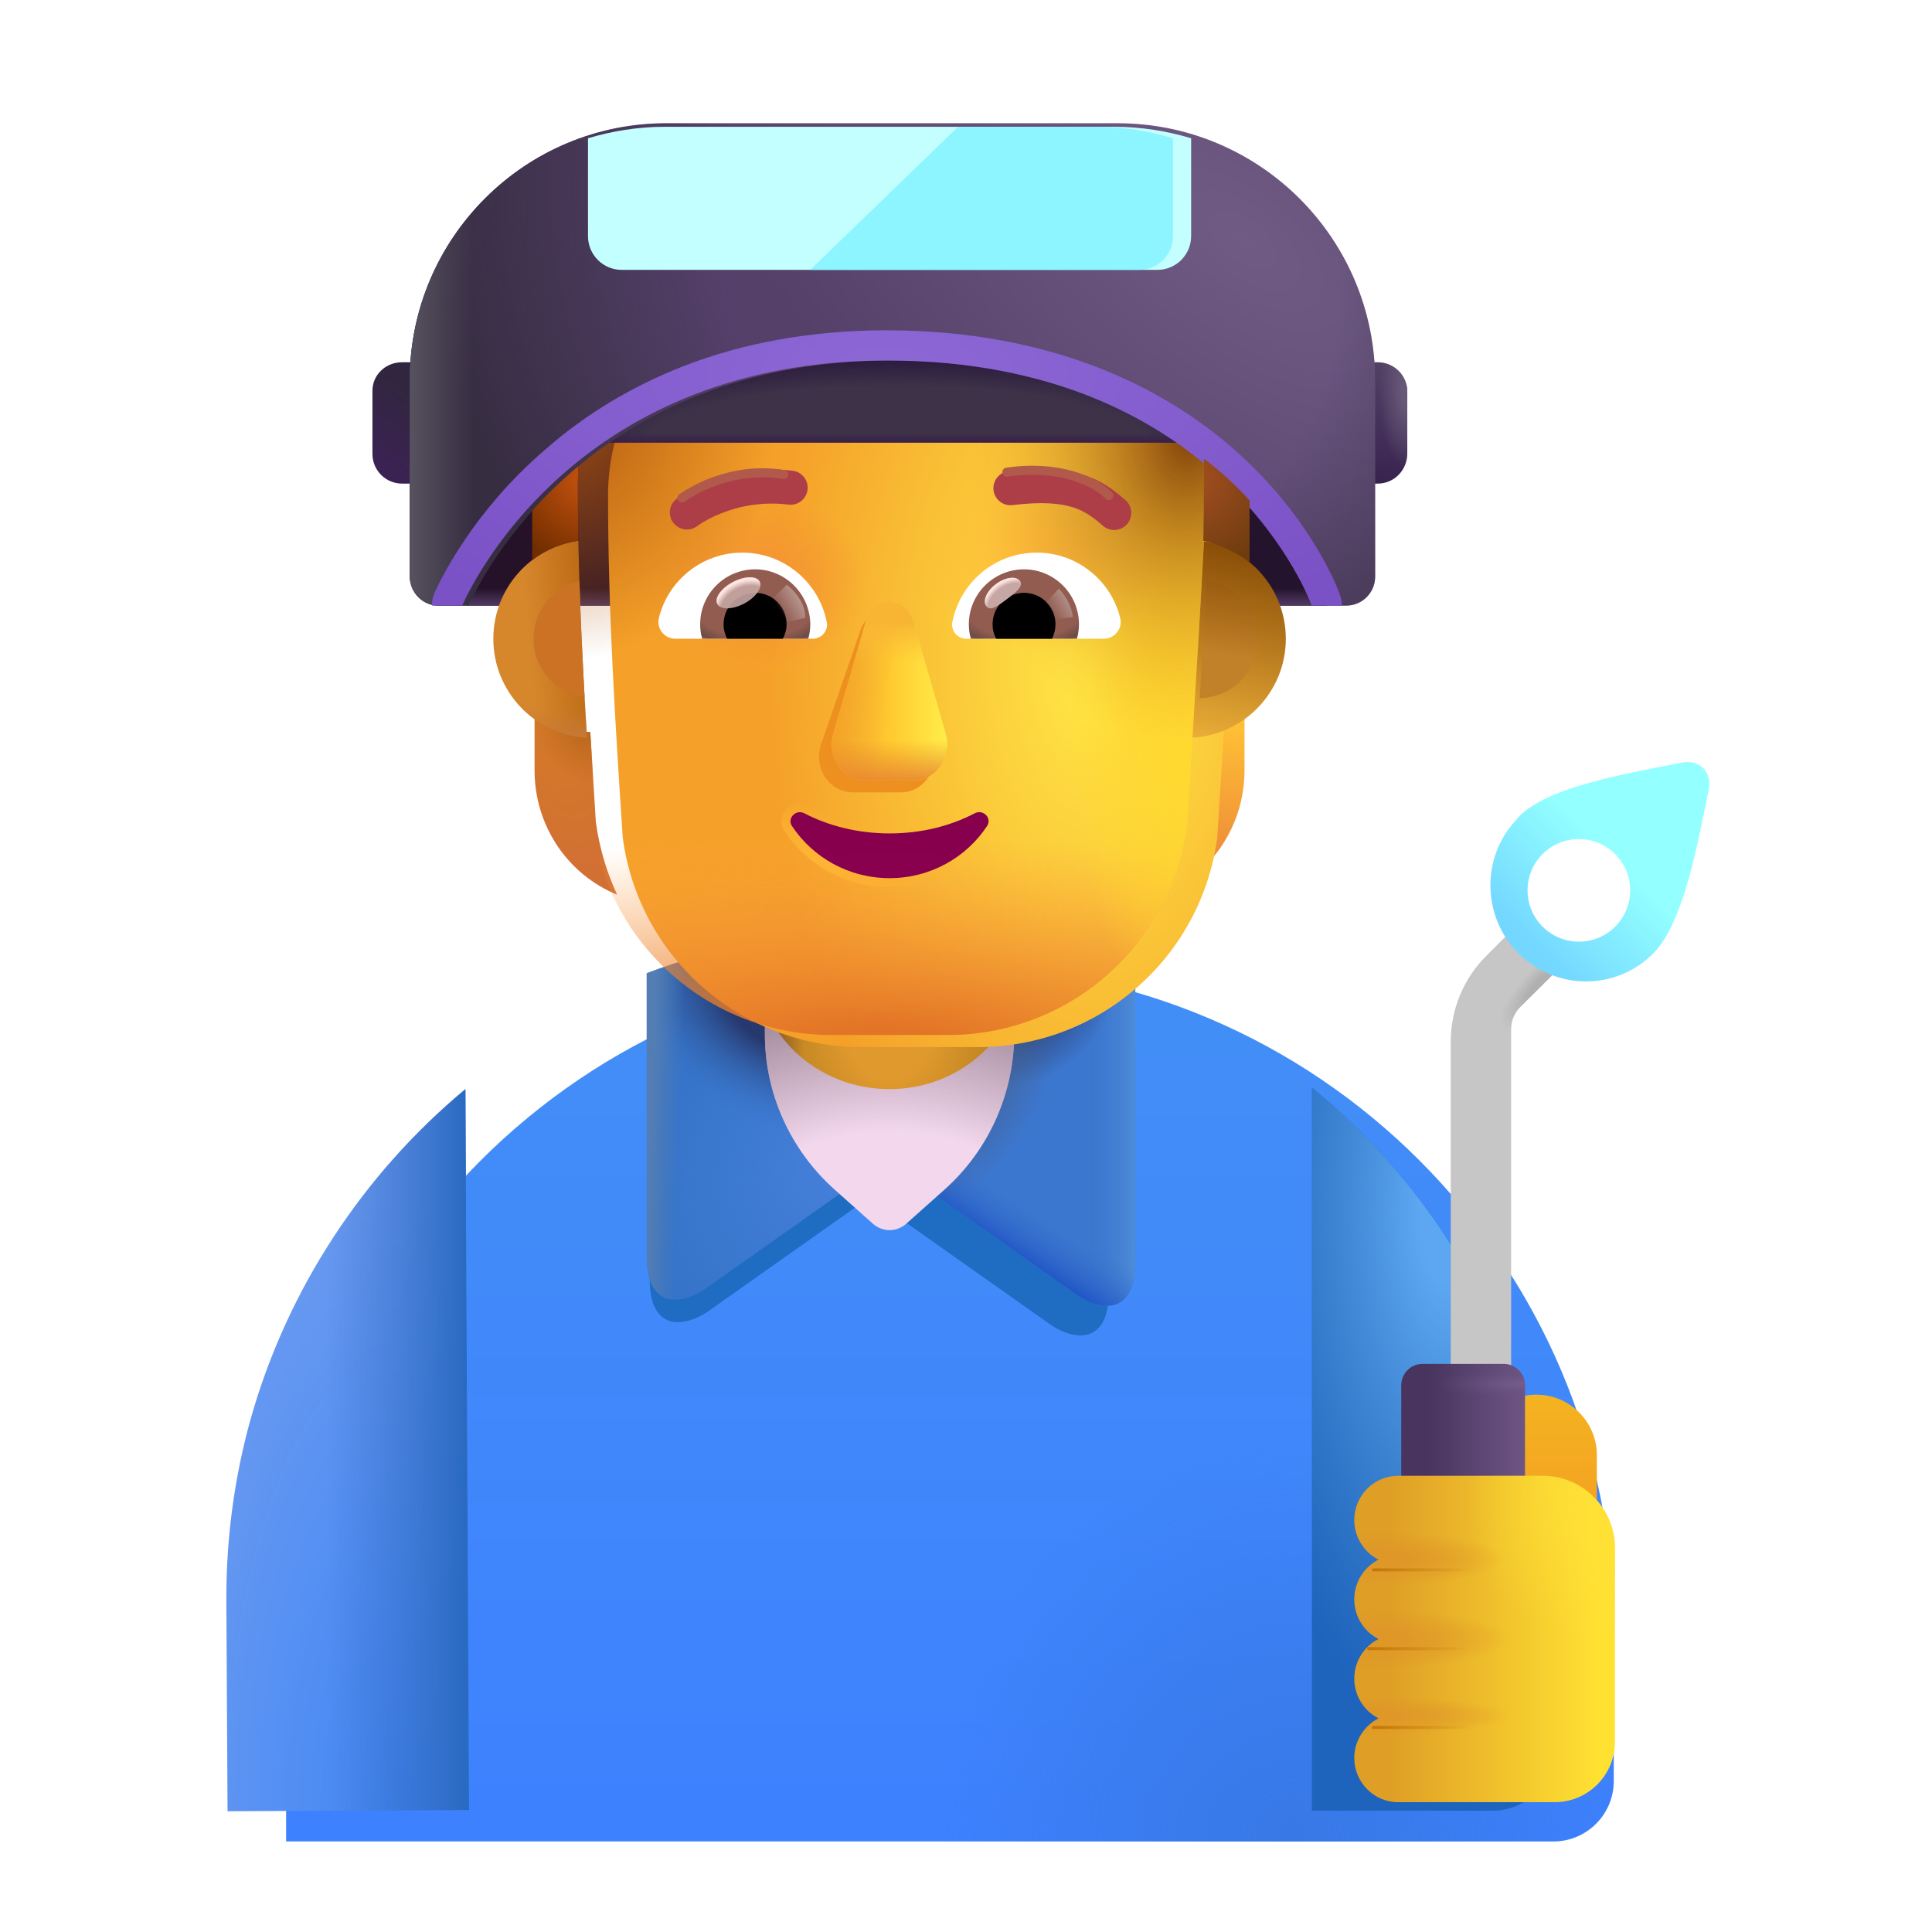 <svg width="32" height="32" viewBox="0 0 32 32" fill="none" xmlns="http://www.w3.org/2000/svg">
<path d="M7.366 8.01H6.659C6.389 8.01 6.169 7.79 6.169 7.52V6.49C6.159 6.22 6.379 6 6.659 6H7.366C7.636 6 7.856 6.22 7.856 6.49V7.51C7.856 7.79 7.636 8.01 7.366 8.01Z" fill="url(#paint0_linear_4002_2017)"/>
<path d="M22.819 8.01H22.106C21.836 8.01 21.616 7.79 21.616 7.52V6.49C21.606 6.22 21.826 6 22.106 6H22.819C23.089 6 23.309 6.22 23.309 6.49V7.51C23.309 7.79 23.089 8.01 22.819 8.01Z" fill="url(#paint1_linear_4002_2017)"/>
<path d="M22.819 8.01H22.106C21.836 8.01 21.616 7.79 21.616 7.52V6.49C21.606 6.22 21.826 6 22.106 6H22.819C23.089 6 23.309 6.22 23.309 6.49V7.51C23.309 7.79 23.089 8.01 22.819 8.01Z" fill="url(#paint2_radial_4002_2017)"/>
<g filter="url(#filter0_i_4002_2017)">
<path d="M14.739 15.5C8.669 15.5 3.739 20.42 3.739 26.5V30H24.729C25.281 30 25.729 29.552 25.729 29V26.5C25.729 20.42 20.809 15.5 14.739 15.5Z" fill="url(#paint3_linear_4002_2017)"/>
<path d="M14.739 15.5C8.669 15.5 3.739 20.42 3.739 26.5V30H24.729C25.281 30 25.729 29.552 25.729 29V26.5C25.729 20.42 20.809 15.5 14.739 15.5Z" fill="url(#paint4_radial_4002_2017)"/>
</g>
<g filter="url(#filter1_f_4002_2017)">
<path d="M10.761 16.494L10.761 21.124C10.758 21.385 10.784 21.703 11.011 21.843C11.244 21.988 11.591 21.825 11.753 21.703L14.253 19.937V15.781C13.027 15.829 11.852 16.077 10.761 16.494Z" fill="#1E6DC3"/>
</g>
<g filter="url(#filter2_f_4002_2017)">
<path d="M18.364 16.768L18.364 21.343C18.367 21.604 18.341 21.921 18.114 22.062C17.881 22.207 17.534 22.044 17.372 21.921L14.872 20.156V16.006C16.101 16.07 17.275 16.334 18.364 16.768Z" fill="#1E6DC3"/>
</g>
<g filter="url(#filter3_i_4002_2017)">
<path d="M10.812 16.221L10.812 20.852C10.81 21.112 10.836 21.43 11.062 21.57C11.296 21.715 11.643 21.552 11.805 21.43L14.305 19.664V15.508C13.079 15.556 11.904 15.804 10.812 16.221Z" fill="#3674C9"/>
<path d="M10.812 16.221L10.812 20.852C10.81 21.112 10.836 21.43 11.062 21.57C11.296 21.715 11.643 21.552 11.805 21.43L14.305 19.664V15.508C13.079 15.556 11.904 15.804 10.812 16.221Z" fill="url(#paint5_radial_4002_2017)"/>
<path d="M10.812 16.221L10.812 20.852C10.81 21.112 10.836 21.43 11.062 21.57C11.296 21.715 11.643 21.552 11.805 21.43L14.305 19.664V15.508C13.079 15.556 11.904 15.804 10.812 16.221Z" fill="url(#paint6_radial_4002_2017)"/>
<path d="M10.812 16.221L10.812 20.852C10.81 21.112 10.836 21.43 11.062 21.57C11.296 21.715 11.643 21.552 11.805 21.43L14.305 19.664V15.508C13.079 15.556 11.904 15.804 10.812 16.221Z" fill="url(#paint7_linear_4002_2017)"/>
</g>
<path d="M18.804 16.276L18.804 20.852C18.807 21.112 18.781 21.43 18.554 21.57C18.321 21.715 17.974 21.552 17.812 21.43L15.312 19.664V15.515C16.54 15.578 17.715 15.842 18.804 16.276Z" fill="#3C77CF"/>
<path d="M18.804 16.276L18.804 20.852C18.807 21.112 18.781 21.43 18.554 21.57C18.321 21.715 17.974 21.552 17.812 21.43L15.312 19.664V15.515C16.54 15.578 17.715 15.842 18.804 16.276Z" fill="url(#paint8_linear_4002_2017)"/>
<path d="M18.804 16.276L18.804 20.852C18.807 21.112 18.781 21.43 18.554 21.57C18.321 21.715 17.974 21.552 17.812 21.43L15.312 19.664V15.515C16.54 15.578 17.715 15.842 18.804 16.276Z" fill="url(#paint9_linear_4002_2017)"/>
<path d="M18.804 16.276L18.804 20.852C18.807 21.112 18.781 21.43 18.554 21.57C18.321 21.715 17.974 21.552 17.812 21.43L15.312 19.664V15.515C16.54 15.578 17.715 15.842 18.804 16.276Z" fill="url(#paint10_radial_4002_2017)"/>
<path d="M18.804 16.276L18.804 20.852C18.807 21.112 18.781 21.43 18.554 21.57C18.321 21.715 17.974 21.552 17.812 21.43L15.312 19.664V15.515C16.54 15.578 17.715 15.842 18.804 16.276Z" fill="url(#paint11_radial_4002_2017)"/>
<path d="M21.974 6.741H7.744V10.031H21.974V6.741Z" fill="url(#paint12_linear_4002_2017)"/>
<path d="M21.974 6.741H7.744V10.031H21.974V6.741Z" fill="url(#paint13_linear_4002_2017)"/>
<path d="M3.769 30L7.769 29.98L7.709 18.039C6.019 19.444 4.757 21.346 4.146 23.522C3.884 24.47 3.746 25.469 3.749 26.5L3.769 30Z" fill="url(#paint14_radial_4002_2017)"/>
<path d="M3.769 30L7.769 29.98L7.709 18.039C6.019 19.444 4.757 21.346 4.146 23.522C3.884 24.47 3.746 25.469 3.749 26.5L3.769 30Z" fill="url(#paint15_linear_4002_2017)"/>
<path d="M21.729 18.01V29.99H24.729C25.281 29.99 25.729 29.542 25.729 28.99V26.49C25.729 23.08 24.179 20.03 21.729 18.01Z" fill="#1E64BD"/>
<path d="M21.729 18.01V29.99H24.729C25.281 29.99 25.729 29.542 25.729 28.99V26.49C25.729 23.08 24.179 20.03 21.729 18.01Z" fill="url(#paint16_radial_4002_2017)"/>
<path d="M15.659 19.69L15.009 20.27C14.849 20.41 14.619 20.41 14.459 20.27L13.809 19.69C13.089 19.04 12.669 18.11 12.669 17.14V14.05C12.679 12.92 13.599 12 14.739 12C15.879 12 16.799 12.92 16.799 14.06V17.15C16.789 18.12 16.379 19.04 15.659 19.69Z" fill="#F3D8ED"/>
<path d="M15.659 19.69L15.009 20.27C14.849 20.41 14.619 20.41 14.459 20.27L13.809 19.69C13.089 19.04 12.669 18.11 12.669 17.14V14.05C12.679 12.92 13.599 12 14.739 12C15.879 12 16.799 12.92 16.799 14.06V17.15C16.789 18.12 16.379 19.04 15.659 19.69Z" fill="url(#paint17_radial_4002_2017)"/>
<path d="M14.734 18.039C13.518 18.039 12.536 17.109 12.536 15.956V13.367C12.536 12.225 13.518 11.294 14.734 11.294C15.95 11.294 16.931 12.225 16.931 13.377V15.966C16.921 17.109 15.939 18.039 14.734 18.039Z" fill="url(#paint18_radial_4002_2017)"/>
<path d="M14.734 18.039C13.518 18.039 12.536 17.109 12.536 15.956V13.367C12.536 12.225 13.518 11.294 14.734 11.294C15.95 11.294 16.931 12.225 16.931 13.377V15.966C16.921 17.109 15.939 18.039 14.734 18.039Z" fill="url(#paint19_linear_4002_2017)"/>
<path d="M14.734 18.039C13.518 18.039 12.536 17.109 12.536 15.956V13.367C12.536 12.225 13.518 11.294 14.734 11.294C15.95 11.294 16.931 12.225 16.931 13.377V15.966C16.921 17.109 15.939 18.039 14.734 18.039Z" fill="url(#paint20_linear_4002_2017)"/>
<path d="M25.449 23.1C25.999 23.1 26.449 23.55 26.449 24.1V26.39H24.449V24.1C24.449 23.55 24.899 23.1 25.449 23.1Z" fill="url(#paint21_linear_4002_2017)"/>
<g filter="url(#filter4_i_4002_2017)">
<path d="M26.449 14.92L25.739 14.21L24.319 15.63C23.939 16.01 23.729 16.52 23.729 17.05V22.59H24.729V16.85C24.729 16.71 24.779 16.58 24.879 16.48L26.449 14.92Z" fill="#C6C6C6"/>
<path d="M26.449 14.92L25.739 14.21L24.319 15.63C23.939 16.01 23.729 16.52 23.729 17.05V22.59H24.729V16.85C24.729 16.71 24.779 16.58 24.879 16.48L26.449 14.92Z" fill="url(#paint22_radial_4002_2017)"/>
</g>
<path d="M25.259 25.94H23.209V22.94C23.209 22.75 23.369 22.59 23.559 22.59H24.909C25.099 22.59 25.259 22.75 25.259 22.94V25.94V25.94Z" fill="url(#paint23_linear_4002_2017)"/>
<path d="M25.259 25.94H23.209V22.94C23.209 22.75 23.369 22.59 23.559 22.59H24.909C25.099 22.59 25.259 22.75 25.259 22.94V25.94V25.94Z" fill="url(#paint24_radial_4002_2017)"/>
<g filter="url(#filter5_i_4002_2017)">
<path d="M28.245 13.16C28.326 12.834 28.094 12.606 27.767 12.688C26.889 12.867 25.471 13.094 25.053 13.642C24.482 14.255 24.502 15.224 25.084 15.826C25.706 16.458 26.716 16.469 27.339 15.836C27.842 15.324 28.072 14 28.245 13.16Z" fill="url(#paint25_linear_4002_2017)"/>
</g>
<path d="M26.151 15.597C26.621 15.597 27.001 15.216 27.001 14.747C27.001 14.277 26.621 13.897 26.151 13.897C25.682 13.897 25.301 14.277 25.301 14.747C25.301 15.216 25.682 15.597 26.151 15.597Z" fill="white"/>
<g filter="url(#filter6_i_4002_2017)">
<path d="M22.131 25.326C22.131 24.924 22.456 24.594 22.857 24.594H25.249C25.911 24.594 26.449 25.131 26.449 25.794V29C26.449 29.552 26.001 30 25.449 30H22.857C22.456 30 22.131 29.669 22.131 29.268C22.131 28.981 22.297 28.731 22.538 28.611C22.297 28.491 22.131 28.241 22.131 27.954C22.131 27.667 22.297 27.417 22.538 27.297C22.297 27.177 22.131 26.927 22.131 26.64C22.131 26.353 22.297 26.102 22.538 25.983C22.297 25.863 22.131 25.612 22.131 25.326Z" fill="url(#paint26_linear_4002_2017)"/>
<path d="M22.131 25.326C22.131 24.924 22.456 24.594 22.857 24.594H25.249C25.911 24.594 26.449 25.131 26.449 25.794V29C26.449 29.552 26.001 30 25.449 30H22.857C22.456 30 22.131 29.669 22.131 29.268C22.131 28.981 22.297 28.731 22.538 28.611C22.297 28.491 22.131 28.241 22.131 27.954C22.131 27.667 22.297 27.417 22.538 27.297C22.297 27.177 22.131 26.927 22.131 26.64C22.131 26.353 22.297 26.102 22.538 25.983C22.297 25.863 22.131 25.612 22.131 25.326Z" fill="url(#paint27_radial_4002_2017)"/>
<path d="M22.131 25.326C22.131 24.924 22.456 24.594 22.857 24.594H25.249C25.911 24.594 26.449 25.131 26.449 25.794V29C26.449 29.552 26.001 30 25.449 30H22.857C22.456 30 22.131 29.669 22.131 29.268C22.131 28.981 22.297 28.731 22.538 28.611C22.297 28.491 22.131 28.241 22.131 27.954C22.131 27.667 22.297 27.417 22.538 27.297C22.297 27.177 22.131 26.927 22.131 26.64C22.131 26.353 22.297 26.102 22.538 25.983C22.297 25.863 22.131 25.612 22.131 25.326Z" fill="url(#paint28_radial_4002_2017)"/>
<path d="M22.131 25.326C22.131 24.924 22.456 24.594 22.857 24.594H25.249C25.911 24.594 26.449 25.131 26.449 25.794V29C26.449 29.552 26.001 30 25.449 30H22.857C22.456 30 22.131 29.669 22.131 29.268C22.131 28.981 22.297 28.731 22.538 28.611C22.297 28.491 22.131 28.241 22.131 27.954C22.131 27.667 22.297 27.417 22.538 27.297C22.297 27.177 22.131 26.927 22.131 26.64C22.131 26.353 22.297 26.102 22.538 25.983C22.297 25.863 22.131 25.612 22.131 25.326Z" fill="url(#paint29_radial_4002_2017)"/>
<path d="M22.131 25.326C22.131 24.924 22.456 24.594 22.857 24.594H25.249C25.911 24.594 26.449 25.131 26.449 25.794V29C26.449 29.552 26.001 30 25.449 30H22.857C22.456 30 22.131 29.669 22.131 29.268C22.131 28.981 22.297 28.731 22.538 28.611C22.297 28.491 22.131 28.241 22.131 27.954C22.131 27.667 22.297 27.417 22.538 27.297C22.297 27.177 22.131 26.927 22.131 26.64C22.131 26.353 22.297 26.102 22.538 25.983C22.297 25.863 22.131 25.612 22.131 25.326Z" fill="url(#paint30_radial_4002_2017)"/>
</g>
<g filter="url(#filter7_f_4002_2017)">
<path d="M22.748 26.002H24.545" stroke="url(#paint31_linear_4002_2017)" stroke-width="0.05" stroke-linecap="round"/>
</g>
<g filter="url(#filter8_f_4002_2017)">
<path d="M22.67 27.307H24.467" stroke="url(#paint32_linear_4002_2017)" stroke-width="0.05" stroke-linecap="round"/>
</g>
<g filter="url(#filter9_f_4002_2017)">
<path d="M22.748 28.611H24.545" stroke="url(#paint33_linear_4002_2017)" stroke-width="0.05" stroke-linecap="round"/>
</g>
<path d="M19.691 12.125C20.032 12.114 20.352 11.998 20.613 11.81V12.76C20.613 13.671 20.07 14.482 19.246 14.819C19.419 14.449 19.539 14.046 19.598 13.615L19.691 12.125Z" fill="url(#paint34_radial_4002_2017)"/>
<path d="M19.691 12.125C20.032 12.114 20.352 11.998 20.613 11.81V12.76C20.613 13.671 20.07 14.482 19.246 14.819C19.419 14.449 19.539 14.046 19.598 13.615L19.691 12.125Z" fill="url(#paint35_radial_4002_2017)"/>
<path d="M9.777 12.125C9.435 12.114 9.115 11.998 8.854 11.81V12.76C8.854 13.671 9.397 14.482 10.222 14.819C10.048 14.449 9.929 14.046 9.869 13.615L9.777 12.125Z" fill="url(#paint36_radial_4002_2017)"/>
<path d="M9.777 12.125C9.435 12.114 9.115 11.998 8.854 11.81V12.76C8.854 13.671 9.397 14.482 10.222 14.819C10.048 14.449 9.929 14.046 9.869 13.615L9.777 12.125Z" fill="url(#paint37_radial_4002_2017)"/>
<g filter="url(#filter10_ii_4002_2017)">
<path d="M9.814 13.67C10.076 15.661 11.77 17.143 13.776 17.143H15.7C17.705 17.143 19.399 15.661 19.662 13.67C19.782 11.749 19.903 9.836 19.992 7.917C19.982 7.135 19.365 6.489 18.586 6.456H17.159C16.185 6.456 15.303 5.882 14.903 4.985C14.801 4.728 14.552 4.559 14.276 4.559H12.978C11.096 4.559 9.571 6.101 9.571 8.004C9.571 9.901 9.689 11.768 9.814 13.67Z" fill="url(#paint38_radial_4002_2017)"/>
</g>
<path d="M9.814 13.67C10.076 15.661 11.77 17.143 13.776 17.143H15.7C17.705 17.143 19.399 15.661 19.662 13.67C19.782 11.749 19.903 9.836 19.992 7.917C19.982 7.135 19.365 6.489 18.586 6.456H17.159C16.185 6.456 15.303 5.882 14.903 4.985C14.801 4.728 14.552 4.559 14.276 4.559H12.978C11.096 4.559 9.571 6.101 9.571 8.004C9.571 9.901 9.689 11.768 9.814 13.67Z" fill="url(#paint39_radial_4002_2017)"/>
<path d="M9.814 13.67C10.076 15.661 11.77 17.143 13.776 17.143H15.7C17.705 17.143 19.399 15.661 19.662 13.67C19.782 11.749 19.903 9.836 19.992 7.917C19.982 7.135 19.365 6.489 18.586 6.456H17.159C16.185 6.456 15.303 5.882 14.903 4.985C14.801 4.728 14.552 4.559 14.276 4.559H12.978C11.096 4.559 9.571 6.101 9.571 8.004C9.571 9.901 9.689 11.768 9.814 13.67Z" fill="url(#paint40_radial_4002_2017)"/>
<path d="M9.814 13.67C10.076 15.661 11.77 17.143 13.776 17.143H15.7C17.705 17.143 19.399 15.661 19.662 13.67C19.782 11.749 19.903 9.836 19.992 7.917C19.982 7.135 19.365 6.489 18.586 6.456H17.159C16.185 6.456 15.303 5.882 14.903 4.985C14.801 4.728 14.552 4.559 14.276 4.559H12.978C11.096 4.559 9.571 6.101 9.571 8.004C9.571 9.901 9.689 11.768 9.814 13.67Z" fill="url(#paint41_radial_4002_2017)"/>
<path d="M9.814 13.67C10.076 15.661 11.77 17.143 13.776 17.143H15.7C17.705 17.143 19.399 15.661 19.662 13.67C19.782 11.749 19.903 9.836 19.992 7.917C19.982 7.135 19.365 6.489 18.586 6.456H17.159C16.185 6.456 15.303 5.882 14.903 4.985C14.801 4.728 14.552 4.559 14.276 4.559H12.978C11.096 4.559 9.571 6.101 9.571 8.004C9.571 9.901 9.689 11.768 9.814 13.67Z" fill="url(#paint42_radial_4002_2017)"/>
<path d="M9.814 13.67C10.076 15.661 11.77 17.143 13.776 17.143H15.7C17.705 17.143 19.399 15.661 19.662 13.67C19.782 11.749 19.903 9.836 19.992 7.917C19.982 7.135 19.365 6.489 18.586 6.456H17.159C16.185 6.456 15.303 5.882 14.903 4.985C14.801 4.728 14.552 4.559 14.276 4.559H12.978C11.096 4.559 9.571 6.101 9.571 8.004C9.571 9.901 9.689 11.768 9.814 13.67Z" fill="url(#paint43_radial_4002_2017)"/>
<path d="M9.814 13.67C10.076 15.661 11.77 17.143 13.776 17.143H15.7C17.705 17.143 19.399 15.661 19.662 13.67C19.782 11.749 19.903 9.836 19.992 7.917C19.982 7.135 19.365 6.489 18.586 6.456H17.159C16.185 6.456 15.303 5.882 14.903 4.985C14.801 4.728 14.552 4.559 14.276 4.559H12.978C11.096 4.559 9.571 6.101 9.571 8.004C9.571 9.901 9.689 11.768 9.814 13.67Z" fill="url(#paint44_radial_4002_2017)"/>
<g filter="url(#filter11_f_4002_2017)">
<path d="M14.238 10.478L13.591 12.353C13.48 12.739 13.745 13.124 14.121 13.124H14.923C15.299 13.124 15.565 12.733 15.454 12.353L14.912 10.478C14.796 10.063 14.36 10.063 14.238 10.478Z" fill="#EE9020"/>
</g>
<g filter="url(#filter12_f_4002_2017)">
<path d="M14.344 10.279L13.802 12.153C13.691 12.539 13.957 12.925 14.333 12.925H15.135C15.511 12.925 15.776 12.533 15.665 12.153L15.124 10.279C15.007 9.864 14.466 9.864 14.344 10.279Z" fill="url(#paint45_linear_4002_2017)"/>
<path d="M14.344 10.279L13.802 12.153C13.691 12.539 13.957 12.925 14.333 12.925H15.135C15.511 12.925 15.776 12.533 15.665 12.153L15.124 10.279C15.007 9.864 14.466 9.864 14.344 10.279Z" fill="url(#paint46_linear_4002_2017)"/>
<path d="M14.344 10.279L13.802 12.153C13.691 12.539 13.957 12.925 14.333 12.925H15.135C15.511 12.925 15.776 12.533 15.665 12.153L15.124 10.279C15.007 9.864 14.466 9.864 14.344 10.279Z" fill="url(#paint47_linear_4002_2017)"/>
<path d="M14.344 10.279L13.802 12.153C13.691 12.539 13.957 12.925 14.333 12.925H15.135C15.511 12.925 15.776 12.533 15.665 12.153L15.124 10.279C15.007 9.864 14.466 9.864 14.344 10.279Z" fill="url(#paint48_linear_4002_2017)"/>
</g>
<g filter="url(#filter13_f_4002_2017)">
<path d="M13.356 13.403L13.356 13.403L13.355 13.403C13.252 13.35 13.144 13.383 13.08 13.45C13.016 13.518 12.99 13.627 13.057 13.725C13.412 14.262 14.03 14.62 14.734 14.62C15.437 14.62 16.056 14.262 16.411 13.724C16.476 13.625 16.452 13.516 16.387 13.448C16.322 13.381 16.215 13.351 16.112 13.403L16.112 13.403L16.112 13.403C15.714 13.61 15.245 13.729 14.734 13.729C14.228 13.729 13.753 13.61 13.356 13.403Z" stroke="url(#paint49_radial_4002_2017)" stroke-width="0.15"/>
</g>
<path d="M14.734 13.804C14.216 13.804 13.73 13.683 13.321 13.47C13.181 13.399 13.031 13.556 13.119 13.683C13.461 14.2 14.056 14.545 14.734 14.545C15.412 14.545 16.007 14.2 16.348 13.683C16.436 13.551 16.286 13.399 16.146 13.47C15.738 13.683 15.256 13.804 14.734 13.804Z" fill="url(#paint50_radial_4002_2017)"/>
<g filter="url(#filter14_i_4002_2017)">
<path d="M18.54 8.082C18.361 7.927 18.154 7.762 17.839 7.663C17.529 7.565 17.14 7.539 16.603 7.605C16.448 7.624 16.337 7.765 16.356 7.92C16.375 8.075 16.516 8.185 16.671 8.166C17.162 8.106 17.463 8.137 17.669 8.202C17.871 8.266 18.008 8.369 18.169 8.509C18.286 8.611 18.465 8.599 18.568 8.481C18.67 8.363 18.658 8.185 18.54 8.082Z" fill="#AD3E48"/>
</g>
<g filter="url(#filter15_i_4002_2017)">
<path d="M11.256 7.963C11.348 7.908 11.48 7.838 11.647 7.772C11.981 7.641 12.458 7.527 13.029 7.597C13.184 7.616 13.294 7.757 13.275 7.912C13.256 8.067 13.115 8.177 12.96 8.158C12.503 8.102 12.121 8.193 11.854 8.299C11.72 8.351 11.616 8.407 11.546 8.449C11.511 8.469 11.486 8.486 11.47 8.498C11.461 8.503 11.456 8.507 11.453 8.51L11.45 8.512C11.327 8.607 11.15 8.584 11.054 8.461C10.958 8.338 10.98 8.16 11.104 8.065L11.256 7.963Z" fill="#AD3E48"/>
</g>
<path d="M17.172 9.153C17.838 9.153 18.4 9.612 18.553 10.233C18.599 10.411 18.462 10.58 18.28 10.58H16.005C15.861 10.58 15.745 10.448 15.774 10.303C15.902 9.649 16.477 9.153 17.172 9.153Z" fill="white"/>
<path d="M16.961 9.43C17.465 9.43 17.871 9.84 17.871 10.34C17.871 10.423 17.858 10.506 17.838 10.58H16.08C16.059 10.502 16.047 10.423 16.047 10.34C16.047 9.84 16.456 9.43 16.961 9.43Z" fill="url(#paint51_radial_4002_2017)"/>
<path d="M16.44 10.34C16.44 10.051 16.671 9.819 16.961 9.819C17.25 9.819 17.482 10.051 17.482 10.34C17.482 10.427 17.461 10.51 17.424 10.58H16.502C16.46 10.51 16.44 10.427 16.44 10.34Z" fill="black"/>
<g filter="url(#filter16_f_4002_2017)">
<path d="M16.894 9.623C16.959 9.709 16.823 9.815 16.669 9.93C16.515 10.046 16.401 10.127 16.336 10.04C16.271 9.953 16.343 9.789 16.497 9.674C16.651 9.559 16.829 9.536 16.894 9.623Z" fill="#C7A7A3"/>
<path d="M16.894 9.623C16.959 9.709 16.823 9.815 16.669 9.93C16.515 10.046 16.401 10.127 16.336 10.04C16.271 9.953 16.343 9.789 16.497 9.674C16.651 9.559 16.829 9.536 16.894 9.623Z" fill="url(#paint52_radial_4002_2017)"/>
</g>
<g filter="url(#filter17_f_4002_2017)">
<path d="M17.771 10.22C17.738 9.985 17.6 9.808 17.535 9.749L17.27 10.039L17.39 10.272L17.771 10.22Z" fill="url(#paint53_linear_4002_2017)"/>
</g>
<path d="M12.296 9.153C11.63 9.153 11.067 9.612 10.914 10.233C10.869 10.411 11.005 10.58 11.187 10.58H13.462C13.607 10.58 13.723 10.448 13.694 10.303C13.566 9.649 12.987 9.153 12.296 9.153Z" fill="white"/>
<path d="M12.507 9.43C12.002 9.43 11.597 9.84 11.597 10.34C11.597 10.423 11.609 10.506 11.63 10.58H13.388C13.408 10.502 13.421 10.423 13.421 10.34C13.417 9.84 13.011 9.43 12.507 9.43Z" fill="url(#paint54_radial_4002_2017)"/>
<path d="M13.028 10.34C13.028 10.05 12.796 9.819 12.507 9.819C12.217 9.819 11.985 10.05 11.985 10.34C11.985 10.427 12.006 10.51 12.043 10.58H12.966C13.003 10.51 13.028 10.427 13.028 10.34Z" fill="black"/>
<g filter="url(#filter18_f_4002_2017)">
<path d="M13.338 10.233C13.338 9.939 13.099 9.743 13.034 9.684L12.74 9.968L12.921 10.337L13.338 10.233Z" fill="url(#paint55_linear_4002_2017)"/>
</g>
<g filter="url(#filter19_f_4002_2017)">
<ellipse cx="12.232" cy="9.819" rx="0.397" ry="0.201" transform="rotate(-27.914 12.232 9.819)" fill="#C7A7A3" fill-opacity="0.9"/>
<ellipse cx="12.232" cy="9.819" rx="0.397" ry="0.201" transform="rotate(-27.914 12.232 9.819)" fill="url(#paint56_radial_4002_2017)"/>
</g>
<path d="M19.752 12.218C19.819 11.133 19.884 10.049 19.941 8.964C20.711 9.099 21.297 9.771 21.297 10.58C21.297 11.454 20.613 12.168 19.752 12.218Z" fill="url(#paint57_linear_4002_2017)"/>
<path d="M9.58 8.956C8.784 9.068 8.171 9.752 8.171 10.58C8.171 11.456 8.857 12.172 9.722 12.219C9.656 11.129 9.601 10.046 9.58 8.956Z" fill="url(#paint58_linear_4002_2017)"/>
<path d="M9.58 8.956C8.784 9.068 8.171 9.752 8.171 10.58C8.171 11.456 8.857 12.172 9.722 12.219C9.656 11.129 9.601 10.046 9.58 8.956Z" fill="url(#paint59_radial_4002_2017)"/>
<g filter="url(#filter20_f_4002_2017)">
<path d="M9.598 9.629C9.162 9.727 8.837 10.116 8.837 10.58C8.837 11.074 9.206 11.483 9.683 11.546C9.647 10.907 9.617 10.269 9.598 9.629Z" fill="#CB7224"/>
</g>
<g filter="url(#filter21_f_4002_2017)">
<path d="M19.871 11.561C19.91 10.914 19.948 10.268 19.984 9.621C20.465 9.681 20.836 10.091 20.836 10.587C20.836 11.122 20.405 11.556 19.871 11.561Z" fill="url(#paint60_linear_4002_2017)"/>
</g>
<g filter="url(#filter22_f_4002_2017)">
<path d="M11.294 8.249C11.556 8.061 12.209 7.73 12.982 7.86" stroke="#B15A4C" stroke-width="0.15" stroke-linecap="round"/>
</g>
<g filter="url(#filter23_f_4002_2017)">
<path d="M18.365 8.209C18.145 7.973 17.547 7.695 16.677 7.82" stroke="#B15A4C" stroke-width="0.15" stroke-linecap="round"/>
</g>
<path d="M20.979 4.68H8.719V7.33H20.979V4.68Z" fill="url(#paint61_radial_4002_2017)"/>
<path d="M20.979 4.68H8.719V7.33H20.979V4.68Z" fill="url(#paint62_linear_4002_2017)"/>
<path d="M7.757 10.031C7.967 9.561 9.737 5.971 14.787 5.971C20.387 5.971 21.827 10.031 21.827 10.031H22.297C22.567 10.031 22.777 9.811 22.777 9.551V6.311C22.777 3.951 20.867 2.041 18.507 2.041H11.057C8.697 2.031 6.787 3.941 6.787 6.301V9.541C6.787 9.811 6.997 10.031 7.267 10.031H7.757Z" fill="url(#paint63_radial_4002_2017)"/>
<path d="M7.757 10.031C7.967 9.561 9.737 5.971 14.787 5.971C20.387 5.971 21.827 10.031 21.827 10.031H22.297C22.567 10.031 22.777 9.811 22.777 9.551V6.311C22.777 3.951 20.867 2.041 18.507 2.041H11.057C8.697 2.031 6.787 3.941 6.787 6.301V9.541C6.787 9.811 6.997 10.031 7.267 10.031H7.757Z" fill="url(#paint64_radial_4002_2017)"/>
<path d="M7.757 10.031C7.967 9.561 9.737 5.971 14.787 5.971C20.387 5.971 21.827 10.031 21.827 10.031H22.297C22.567 10.031 22.777 9.811 22.777 9.551V6.311C22.777 3.951 20.867 2.041 18.507 2.041H11.057C8.697 2.031 6.787 3.941 6.787 6.301V9.541C6.787 9.811 6.997 10.031 7.267 10.031H7.757Z" fill="url(#paint65_linear_4002_2017)"/>
<g filter="url(#filter24_ii_4002_2017)">
<path d="M20.756 7.641C20.096 7.011 19.316 6.511 18.445 6.151C17.355 5.701 16.125 5.471 14.786 5.471C13.566 5.471 12.425 5.671 11.405 6.071C10.566 6.401 9.795 6.861 9.125 7.451C7.965 8.451 7.435 9.521 7.295 9.821C7.265 9.891 7.255 9.961 7.255 10.031H7.265H7.755C7.965 9.561 9.735 5.971 14.786 5.971C20.386 5.971 21.826 10.031 21.826 10.031H22.296C22.305 10.031 22.316 10.031 22.326 10.031C22.326 9.971 22.316 9.921 22.296 9.861C22.285 9.811 21.886 8.721 20.756 7.641Z" fill="url(#paint66_radial_4002_2017)"/>
</g>
<g filter="url(#filter25_i_4002_2017)">
<path d="M10.299 4.37H19.169C19.479 4.37 19.729 4.12 19.729 3.81V2.19C19.329 2.07 18.899 2 18.459 2H11.009C10.569 2 10.139 2.07 9.739 2.19V3.81C9.739 4.12 9.989 4.37 10.299 4.37Z" fill="#C4FFFF"/>
</g>
<g filter="url(#filter26_i_4002_2017)">
<path d="M16.169 2L13.719 4.37H19.169C19.479 4.37 19.729 4.12 19.729 3.81V2.19C19.329 2.07 18.899 2 18.459 2H16.169Z" fill="#8CF5FF"/>
</g>
<path d="M9.582 7.718C9.287 7.963 9.033 8.214 8.815 8.457V9.277C9.034 9.109 9.295 8.996 9.58 8.956C9.574 8.639 9.571 8.322 9.571 8.004C9.571 7.908 9.575 7.813 9.582 7.718Z" fill="url(#paint67_radial_4002_2017)"/>
<path d="M19.941 7.598C20.18 7.77 20.479 8.046 20.697 8.289V9.312C20.478 9.145 20.203 9.023 19.931 8.956C19.938 8.639 19.941 8.322 19.941 8.004C19.941 7.908 19.949 7.692 19.941 7.598Z" fill="url(#paint68_radial_4002_2017)"/>
<defs>
<filter id="filter0_i_4002_2017" x="3.739" y="15.5" width="22.99" height="15" filterUnits="userSpaceOnUse" color-interpolation-filters="sRGB">
<feFlood flood-opacity="0" result="BackgroundImageFix"/>
<feBlend mode="normal" in="SourceGraphic" in2="BackgroundImageFix" result="shape"/>
<feColorMatrix in="SourceAlpha" type="matrix" values="0 0 0 0 0 0 0 0 0 0 0 0 0 0 0 0 0 0 127 0" result="hardAlpha"/>
<feOffset dx="1" dy="0.5"/>
<feGaussianBlur stdDeviation="1"/>
<feComposite in2="hardAlpha" operator="arithmetic" k2="-1" k3="1"/>
<feColorMatrix type="matrix" values="0 0 0 0 0.212 0 0 0 0 0.431 0 0 0 0 0.631 0 0 0 1 0"/>
<feBlend mode="normal" in2="shape" result="effect1_innerShadow_4002_2017"/>
</filter>
<filter id="filter1_f_4002_2017" x="9.76" y="14.781" width="5.492" height="8.119" filterUnits="userSpaceOnUse" color-interpolation-filters="sRGB">
<feFlood flood-opacity="0" result="BackgroundImageFix"/>
<feBlend mode="normal" in="SourceGraphic" in2="BackgroundImageFix" result="shape"/>
<feGaussianBlur stdDeviation="0.5" result="effect1_foregroundBlur_4002_2017"/>
</filter>
<filter id="filter2_f_4002_2017" x="13.872" y="15.006" width="5.492" height="8.113" filterUnits="userSpaceOnUse" color-interpolation-filters="sRGB">
<feFlood flood-opacity="0" result="BackgroundImageFix"/>
<feBlend mode="normal" in="SourceGraphic" in2="BackgroundImageFix" result="shape"/>
<feGaussianBlur stdDeviation="0.5" result="effect1_foregroundBlur_4002_2017"/>
</filter>
<filter id="filter3_i_4002_2017" x="10.712" y="15.408" width="3.592" height="6.219" filterUnits="userSpaceOnUse" color-interpolation-filters="sRGB">
<feFlood flood-opacity="0" result="BackgroundImageFix"/>
<feBlend mode="normal" in="SourceGraphic" in2="BackgroundImageFix" result="shape"/>
<feColorMatrix in="SourceAlpha" type="matrix" values="0 0 0 0 0 0 0 0 0 0 0 0 0 0 0 0 0 0 127 0" result="hardAlpha"/>
<feOffset dx="-0.1" dy="-0.1"/>
<feGaussianBlur stdDeviation="0.15"/>
<feComposite in2="hardAlpha" operator="arithmetic" k2="-1" k3="1"/>
<feColorMatrix type="matrix" values="0 0 0 0 0.137 0 0 0 0 0.337 0 0 0 0 0.812 0 0 0 1 0"/>
<feBlend mode="normal" in2="shape" result="effect1_innerShadow_4002_2017"/>
</filter>
<filter id="filter4_i_4002_2017" x="23.729" y="14.21" width="3.02" height="8.58" filterUnits="userSpaceOnUse" color-interpolation-filters="sRGB">
<feFlood flood-opacity="0" result="BackgroundImageFix"/>
<feBlend mode="normal" in="SourceGraphic" in2="BackgroundImageFix" result="shape"/>
<feColorMatrix in="SourceAlpha" type="matrix" values="0 0 0 0 0 0 0 0 0 0 0 0 0 0 0 0 0 0 127 0" result="hardAlpha"/>
<feOffset dx="0.3" dy="0.2"/>
<feGaussianBlur stdDeviation="0.375"/>
<feComposite in2="hardAlpha" operator="arithmetic" k2="-1" k3="1"/>
<feColorMatrix type="matrix" values="0 0 0 0 0.506 0 0 0 0 0.502 0 0 0 0 0.529 0 0 0 1 0"/>
<feBlend mode="normal" in2="shape" result="effect1_innerShadow_4002_2017"/>
</filter>
<filter id="filter5_i_4002_2017" x="24.636" y="12.621" width="3.675" height="3.685" filterUnits="userSpaceOnUse" color-interpolation-filters="sRGB">
<feFlood flood-opacity="0" result="BackgroundImageFix"/>
<feBlend mode="normal" in="SourceGraphic" in2="BackgroundImageFix" result="shape"/>
<feColorMatrix in="SourceAlpha" type="matrix" values="0 0 0 0 0 0 0 0 0 0 0 0 0 0 0 0 0 0 127 0" result="hardAlpha"/>
<feOffset dx="0.05" dy="-0.05"/>
<feGaussianBlur stdDeviation="0.05"/>
<feComposite in2="hardAlpha" operator="arithmetic" k2="-1" k3="1"/>
<feColorMatrix type="matrix" values="0 0 0 0 0.447 0 0 0 0 0.871 0 0 0 0 1 0 0 0 1 0"/>
<feBlend mode="normal" in2="shape" result="effect1_innerShadow_4002_2017"/>
</filter>
<filter id="filter6_i_4002_2017" x="22.131" y="24.444" width="4.618" height="5.556" filterUnits="userSpaceOnUse" color-interpolation-filters="sRGB">
<feFlood flood-opacity="0" result="BackgroundImageFix"/>
<feBlend mode="normal" in="SourceGraphic" in2="BackgroundImageFix" result="shape"/>
<feColorMatrix in="SourceAlpha" type="matrix" values="0 0 0 0 0 0 0 0 0 0 0 0 0 0 0 0 0 0 127 0" result="hardAlpha"/>
<feOffset dx="0.3" dy="-0.15"/>
<feGaussianBlur stdDeviation="0.3"/>
<feComposite in2="hardAlpha" operator="arithmetic" k2="-1" k3="1"/>
<feColorMatrix type="matrix" values="0 0 0 0 0.906 0 0 0 0 0.522 0 0 0 0 0.365 0 0 0 1 0"/>
<feBlend mode="normal" in2="shape" result="effect1_innerShadow_4002_2017"/>
</filter>
<filter id="filter7_f_4002_2017" x="22.623" y="25.877" width="2.047" height="0.25" filterUnits="userSpaceOnUse" color-interpolation-filters="sRGB">
<feFlood flood-opacity="0" result="BackgroundImageFix"/>
<feBlend mode="normal" in="SourceGraphic" in2="BackgroundImageFix" result="shape"/>
<feGaussianBlur stdDeviation="0.05" result="effect1_foregroundBlur_4002_2017"/>
</filter>
<filter id="filter8_f_4002_2017" x="22.545" y="27.182" width="2.047" height="0.25" filterUnits="userSpaceOnUse" color-interpolation-filters="sRGB">
<feFlood flood-opacity="0" result="BackgroundImageFix"/>
<feBlend mode="normal" in="SourceGraphic" in2="BackgroundImageFix" result="shape"/>
<feGaussianBlur stdDeviation="0.05" result="effect1_foregroundBlur_4002_2017"/>
</filter>
<filter id="filter9_f_4002_2017" x="22.623" y="28.486" width="2.047" height="0.25" filterUnits="userSpaceOnUse" color-interpolation-filters="sRGB">
<feFlood flood-opacity="0" result="BackgroundImageFix"/>
<feBlend mode="normal" in="SourceGraphic" in2="BackgroundImageFix" result="shape"/>
<feGaussianBlur stdDeviation="0.05" result="effect1_foregroundBlur_4002_2017"/>
</filter>
<filter id="filter10_ii_4002_2017" x="9.571" y="4.559" width="10.921" height="12.784" filterUnits="userSpaceOnUse" color-interpolation-filters="sRGB">
<feFlood flood-opacity="0" result="BackgroundImageFix"/>
<feBlend mode="normal" in="SourceGraphic" in2="BackgroundImageFix" result="shape"/>
<feColorMatrix in="SourceAlpha" type="matrix" values="0 0 0 0 0 0 0 0 0 0 0 0 0 0 0 0 0 0 127 0" result="hardAlpha"/>
<feOffset dx="0.5"/>
<feGaussianBlur stdDeviation="0.5"/>
<feComposite in2="hardAlpha" operator="arithmetic" k2="-1" k3="1"/>
<feColorMatrix type="matrix" values="0 0 0 0 0.824 0 0 0 0 0.624 0 0 0 0 0.314 0 0 0 1 0"/>
<feBlend mode="normal" in2="shape" result="effect1_innerShadow_4002_2017"/>
<feColorMatrix in="SourceAlpha" type="matrix" values="0 0 0 0 0 0 0 0 0 0 0 0 0 0 0 0 0 0 127 0" result="hardAlpha"/>
<feOffset dy="0.2"/>
<feGaussianBlur stdDeviation="0.375"/>
<feComposite in2="hardAlpha" operator="arithmetic" k2="-1" k3="1"/>
<feColorMatrix type="matrix" values="0 0 0 0 0.98 0 0 0 0 0.549 0 0 0 0 0.094 0 0 0 1 0"/>
<feBlend mode="normal" in2="effect1_innerShadow_4002_2017" result="effect2_innerShadow_4002_2017"/>
</filter>
<filter id="filter11_f_4002_2017" x="12.565" y="9.167" width="3.914" height="4.957" filterUnits="userSpaceOnUse" color-interpolation-filters="sRGB">
<feFlood flood-opacity="0" result="BackgroundImageFix"/>
<feBlend mode="normal" in="SourceGraphic" in2="BackgroundImageFix" result="shape"/>
<feGaussianBlur stdDeviation="0.5" result="effect1_foregroundBlur_4002_2017"/>
</filter>
<filter id="filter12_f_4002_2017" x="13.677" y="9.868" width="2.114" height="3.157" filterUnits="userSpaceOnUse" color-interpolation-filters="sRGB">
<feFlood flood-opacity="0" result="BackgroundImageFix"/>
<feBlend mode="normal" in="SourceGraphic" in2="BackgroundImageFix" result="shape"/>
<feGaussianBlur stdDeviation="0.05" result="effect1_foregroundBlur_4002_2017"/>
</filter>
<filter id="filter13_f_4002_2017" x="12.843" y="13.201" width="3.782" height="1.594" filterUnits="userSpaceOnUse" color-interpolation-filters="sRGB">
<feFlood flood-opacity="0" result="BackgroundImageFix"/>
<feBlend mode="normal" in="SourceGraphic" in2="BackgroundImageFix" result="shape"/>
<feGaussianBlur stdDeviation="0.05" result="effect1_foregroundBlur_4002_2017"/>
</filter>
<filter id="filter14_i_4002_2017" x="16.354" y="7.568" width="2.383" height="1.21" filterUnits="userSpaceOnUse" color-interpolation-filters="sRGB">
<feFlood flood-opacity="0" result="BackgroundImageFix"/>
<feBlend mode="normal" in="SourceGraphic" in2="BackgroundImageFix" result="shape"/>
<feColorMatrix in="SourceAlpha" type="matrix" values="0 0 0 0 0 0 0 0 0 0 0 0 0 0 0 0 0 0 127 0" result="hardAlpha"/>
<feOffset dx="0.1" dy="0.2"/>
<feGaussianBlur stdDeviation="0.1"/>
<feComposite in2="hardAlpha" operator="arithmetic" k2="-1" k3="1"/>
<feColorMatrix type="matrix" values="0 0 0 0 0.612 0 0 0 0 0.22 0 0 0 0 0.122 0 0 0 1 0"/>
<feBlend mode="normal" in2="shape" result="effect1_innerShadow_4002_2017"/>
</filter>
<filter id="filter15_i_4002_2017" x="10.994" y="7.576" width="2.383" height="1.195" filterUnits="userSpaceOnUse" color-interpolation-filters="sRGB">
<feFlood flood-opacity="0" result="BackgroundImageFix"/>
<feBlend mode="normal" in="SourceGraphic" in2="BackgroundImageFix" result="shape"/>
<feColorMatrix in="SourceAlpha" type="matrix" values="0 0 0 0 0 0 0 0 0 0 0 0 0 0 0 0 0 0 127 0" result="hardAlpha"/>
<feOffset dx="0.1" dy="0.2"/>
<feGaussianBlur stdDeviation="0.1"/>
<feComposite in2="hardAlpha" operator="arithmetic" k2="-1" k3="1"/>
<feColorMatrix type="matrix" values="0 0 0 0 0.612 0 0 0 0 0.22 0 0 0 0 0.122 0 0 0 1 0"/>
<feBlend mode="normal" in2="shape" result="effect1_innerShadow_4002_2017"/>
</filter>
<filter id="filter16_f_4002_2017" x="16.212" y="9.47" width="0.798" height="0.706" filterUnits="userSpaceOnUse" color-interpolation-filters="sRGB">
<feFlood flood-opacity="0" result="BackgroundImageFix"/>
<feBlend mode="normal" in="SourceGraphic" in2="BackgroundImageFix" result="shape"/>
<feGaussianBlur stdDeviation="0.05" result="effect1_foregroundBlur_4002_2017"/>
</filter>
<filter id="filter17_f_4002_2017" x="17.07" y="9.549" width="0.901" height="0.923" filterUnits="userSpaceOnUse" color-interpolation-filters="sRGB">
<feFlood flood-opacity="0" result="BackgroundImageFix"/>
<feBlend mode="normal" in="SourceGraphic" in2="BackgroundImageFix" result="shape"/>
<feGaussianBlur stdDeviation="0.1" result="effect1_foregroundBlur_4002_2017"/>
</filter>
<filter id="filter18_f_4002_2017" x="12.54" y="9.484" width="0.998" height="1.053" filterUnits="userSpaceOnUse" color-interpolation-filters="sRGB">
<feFlood flood-opacity="0" result="BackgroundImageFix"/>
<feBlend mode="normal" in="SourceGraphic" in2="BackgroundImageFix" result="shape"/>
<feGaussianBlur stdDeviation="0.1" result="effect1_foregroundBlur_4002_2017"/>
</filter>
<filter id="filter19_f_4002_2017" x="11.769" y="9.462" width="0.927" height="0.714" filterUnits="userSpaceOnUse" color-interpolation-filters="sRGB">
<feFlood flood-opacity="0" result="BackgroundImageFix"/>
<feBlend mode="normal" in="SourceGraphic" in2="BackgroundImageFix" result="shape"/>
<feGaussianBlur stdDeviation="0.05" result="effect1_foregroundBlur_4002_2017"/>
</filter>
<filter id="filter20_f_4002_2017" x="8.587" y="9.379" width="1.345" height="2.416" filterUnits="userSpaceOnUse" color-interpolation-filters="sRGB">
<feFlood flood-opacity="0" result="BackgroundImageFix"/>
<feBlend mode="normal" in="SourceGraphic" in2="BackgroundImageFix" result="shape"/>
<feGaussianBlur stdDeviation="0.125" result="effect1_foregroundBlur_4002_2017"/>
</filter>
<filter id="filter21_f_4002_2017" x="19.621" y="9.371" width="1.465" height="2.441" filterUnits="userSpaceOnUse" color-interpolation-filters="sRGB">
<feFlood flood-opacity="0" result="BackgroundImageFix"/>
<feBlend mode="normal" in="SourceGraphic" in2="BackgroundImageFix" result="shape"/>
<feGaussianBlur stdDeviation="0.125" result="effect1_foregroundBlur_4002_2017"/>
</filter>
<filter id="filter22_f_4002_2017" x="11.069" y="7.606" width="2.138" height="0.868" filterUnits="userSpaceOnUse" color-interpolation-filters="sRGB">
<feFlood flood-opacity="0" result="BackgroundImageFix"/>
<feBlend mode="normal" in="SourceGraphic" in2="BackgroundImageFix" result="shape"/>
<feGaussianBlur stdDeviation="0.075" result="effect1_foregroundBlur_4002_2017"/>
</filter>
<filter id="filter23_f_4002_2017" x="16.452" y="7.564" width="2.138" height="0.87" filterUnits="userSpaceOnUse" color-interpolation-filters="sRGB">
<feFlood flood-opacity="0" result="BackgroundImageFix"/>
<feBlend mode="normal" in="SourceGraphic" in2="BackgroundImageFix" result="shape"/>
<feGaussianBlur stdDeviation="0.075" result="effect1_foregroundBlur_4002_2017"/>
</filter>
<filter id="filter24_ii_4002_2017" x="7.155" y="5.371" width="15.17" height="4.76" filterUnits="userSpaceOnUse" color-interpolation-filters="sRGB">
<feFlood flood-opacity="0" result="BackgroundImageFix"/>
<feBlend mode="normal" in="SourceGraphic" in2="BackgroundImageFix" result="shape"/>
<feColorMatrix in="SourceAlpha" type="matrix" values="0 0 0 0 0 0 0 0 0 0 0 0 0 0 0 0 0 0 127 0" result="hardAlpha"/>
<feOffset dx="-0.1" dy="0.1"/>
<feGaussianBlur stdDeviation="0.125"/>
<feComposite in2="hardAlpha" operator="arithmetic" k2="-1" k3="1"/>
<feColorMatrix type="matrix" values="0 0 0 0 0.588 0 0 0 0 0.475 0 0 0 0 0.827 0 0 0 1 0"/>
<feBlend mode="normal" in2="shape" result="effect1_innerShadow_4002_2017"/>
<feColorMatrix in="SourceAlpha" type="matrix" values="0 0 0 0 0 0 0 0 0 0 0 0 0 0 0 0 0 0 127 0" result="hardAlpha"/>
<feOffset dy="-0.1"/>
<feGaussianBlur stdDeviation="0.125"/>
<feComposite in2="hardAlpha" operator="arithmetic" k2="-1" k3="1"/>
<feColorMatrix type="matrix" values="0 0 0 0 0.424 0 0 0 0 0.329 0 0 0 0 0.627 0 0 0 1 0"/>
<feBlend mode="normal" in2="effect1_innerShadow_4002_2017" result="effect2_innerShadow_4002_2017"/>
</filter>
<filter id="filter25_i_4002_2017" x="9.739" y="2" width="9.99" height="2.47" filterUnits="userSpaceOnUse" color-interpolation-filters="sRGB">
<feFlood flood-opacity="0" result="BackgroundImageFix"/>
<feBlend mode="normal" in="SourceGraphic" in2="BackgroundImageFix" result="shape"/>
<feColorMatrix in="SourceAlpha" type="matrix" values="0 0 0 0 0 0 0 0 0 0 0 0 0 0 0 0 0 0 127 0" result="hardAlpha"/>
<feOffset dy="0.1"/>
<feGaussianBlur stdDeviation="0.375"/>
<feComposite in2="hardAlpha" operator="arithmetic" k2="-1" k3="1"/>
<feColorMatrix type="matrix" values="0 0 0 0 0.671 0 0 0 0 0.843 0 0 0 0 0.835 0 0 0 1 0"/>
<feBlend mode="normal" in2="shape" result="effect1_innerShadow_4002_2017"/>
</filter>
<filter id="filter26_i_4002_2017" x="13.419" y="2" width="6.31" height="2.47" filterUnits="userSpaceOnUse" color-interpolation-filters="sRGB">
<feFlood flood-opacity="0" result="BackgroundImageFix"/>
<feBlend mode="normal" in="SourceGraphic" in2="BackgroundImageFix" result="shape"/>
<feColorMatrix in="SourceAlpha" type="matrix" values="0 0 0 0 0 0 0 0 0 0 0 0 0 0 0 0 0 0 127 0" result="hardAlpha"/>
<feOffset dx="-0.3" dy="0.1"/>
<feGaussianBlur stdDeviation="0.375"/>
<feComposite in2="hardAlpha" operator="arithmetic" k2="-1" k3="1"/>
<feColorMatrix type="matrix" values="0 0 0 0 0.553 0 0 0 0 0.89 0 0 0 0 0.925 0 0 0 1 0"/>
<feBlend mode="normal" in2="shape" result="effect1_innerShadow_4002_2017"/>
</filter>
<linearGradient id="paint0_linear_4002_2017" x1="6.356" y1="7.633" x2="7.059" y2="6.703" gradientUnits="userSpaceOnUse">
<stop stop-color="#3A2252"/>
<stop offset="1" stop-color="#31263F"/>
</linearGradient>
<linearGradient id="paint1_linear_4002_2017" x1="22.462" y1="6" x2="22.462" y2="8.01" gradientUnits="userSpaceOnUse">
<stop stop-color="#534065"/>
<stop offset="1" stop-color="#38234F"/>
</linearGradient>
<radialGradient id="paint2_radial_4002_2017" cx="0" cy="0" r="1" gradientUnits="userSpaceOnUse" gradientTransform="translate(23.309 6.469) rotate(90) scale(1.312 0.477)">
<stop offset="0.167" stop-color="#675878"/>
<stop offset="1" stop-color="#675878" stop-opacity="0"/>
</radialGradient>
<linearGradient id="paint3_linear_4002_2017" x1="14.735" y1="16.438" x2="14.735" y2="30.562" gradientUnits="userSpaceOnUse">
<stop stop-color="#428EF7"/>
<stop offset="1" stop-color="#3E80FF"/>
</linearGradient>
<radialGradient id="paint4_radial_4002_2017" cx="0" cy="0" r="1" gradientUnits="userSpaceOnUse" gradientTransform="translate(20.418 30) rotate(-90) scale(6.5 5.875)">
<stop stop-color="#3878E5"/>
<stop offset="1" stop-color="#3578E5" stop-opacity="0"/>
</radialGradient>
<radialGradient id="paint5_radial_4002_2017" cx="0" cy="0" r="1" gradientUnits="userSpaceOnUse" gradientTransform="translate(14.136 19.259) rotate(137.578) scale(3.51 2.853)">
<stop stop-color="#4680DB"/>
<stop offset="1" stop-color="#4680DB" stop-opacity="0"/>
</radialGradient>
<radialGradient id="paint6_radial_4002_2017" cx="0" cy="0" r="1" gradientUnits="userSpaceOnUse" gradientTransform="translate(13.106 16.844) rotate(116.909) scale(1.933 3.227)">
<stop offset="0.316" stop-color="#26386D"/>
<stop offset="1" stop-color="#3877CC" stop-opacity="0"/>
</radialGradient>
<linearGradient id="paint7_linear_4002_2017" x1="10.637" y1="18.219" x2="11.379" y2="18.242" gradientUnits="userSpaceOnUse">
<stop offset="0.344" stop-color="#547EB3"/>
<stop offset="1" stop-color="#4D79B0" stop-opacity="0"/>
</linearGradient>
<linearGradient id="paint8_linear_4002_2017" x1="18.805" y1="18.937" x2="18.012" y2="18.937" gradientUnits="userSpaceOnUse">
<stop stop-color="#4F8DD8"/>
<stop offset="1" stop-color="#3D78D0" stop-opacity="0"/>
</linearGradient>
<linearGradient id="paint9_linear_4002_2017" x1="16.746" y1="20.766" x2="17.254" y2="19.984" gradientUnits="userSpaceOnUse">
<stop stop-color="#1F54C5"/>
<stop offset="1" stop-color="#3D78D0" stop-opacity="0"/>
</linearGradient>
<radialGradient id="paint10_radial_4002_2017" cx="0" cy="0" r="1" gradientUnits="userSpaceOnUse" gradientTransform="translate(16.66 16.037) rotate(90) scale(1.944 1.86)">
<stop offset="0.368" stop-color="#2A3765"/>
<stop offset="1" stop-color="#2A3765" stop-opacity="0"/>
</radialGradient>
<radialGradient id="paint11_radial_4002_2017" cx="0" cy="0" r="1" gradientUnits="userSpaceOnUse" gradientTransform="translate(15.664 17.448) rotate(110.934) scale(2.65 1.776)">
<stop offset="0.307" stop-color="#465E8A"/>
<stop offset="1" stop-color="#465E8A" stop-opacity="0"/>
</radialGradient>
<linearGradient id="paint12_linear_4002_2017" x1="8.242" y1="9.948" x2="21.651" y2="9.948" gradientUnits="userSpaceOnUse">
<stop offset="0.006" stop-color="#251229"/>
<stop offset="1" stop-color="#24132C"/>
</linearGradient>
<linearGradient id="paint13_linear_4002_2017" x1="17.985" y1="10.031" x2="17.985" y2="9.742" gradientUnits="userSpaceOnUse">
<stop stop-color="#513A64"/>
<stop offset="1" stop-color="#513A64" stop-opacity="0"/>
</linearGradient>
<radialGradient id="paint14_radial_4002_2017" cx="0" cy="0" r="1" gradientUnits="userSpaceOnUse" gradientTransform="translate(6.668 30) rotate(-90) scale(10.188 3.938)">
<stop stop-color="#4086F6"/>
<stop offset="1" stop-color="#6899F0"/>
</radialGradient>
<linearGradient id="paint15_linear_4002_2017" x1="7.769" y1="27.844" x2="5.387" y2="27.844" gradientUnits="userSpaceOnUse">
<stop stop-color="#2869C1"/>
<stop offset="1" stop-color="#3E6FC6" stop-opacity="0"/>
</linearGradient>
<radialGradient id="paint16_radial_4002_2017" cx="0" cy="0" r="1" gradientUnits="userSpaceOnUse" gradientTransform="translate(24.043 20.062) rotate(90) scale(8.625 3.703)">
<stop offset="0.141" stop-color="#5DA7F2"/>
<stop offset="1" stop-color="#4F94D3" stop-opacity="0"/>
</radialGradient>
<radialGradient id="paint17_radial_4002_2017" cx="0" cy="0" r="1" gradientUnits="userSpaceOnUse" gradientTransform="translate(14.734 21.438) rotate(-90) scale(5.766 6.853)">
<stop offset="0.469" stop-color="#806879" stop-opacity="0"/>
<stop offset="1" stop-color="#806879"/>
</radialGradient>
<radialGradient id="paint18_radial_4002_2017" cx="0" cy="0" r="1" gradientUnits="userSpaceOnUse" gradientTransform="translate(14.734 16.875) rotate(90) scale(2.938 2.198)">
<stop offset="0.34" stop-color="#E0992D"/>
<stop offset="1" stop-color="#AE7B1D"/>
</radialGradient>
<linearGradient id="paint19_linear_4002_2017" x1="12.536" y1="16.844" x2="13.309" y2="16.844" gradientUnits="userSpaceOnUse">
<stop stop-color="#724526"/>
<stop offset="1" stop-color="#724526" stop-opacity="0"/>
</linearGradient>
<linearGradient id="paint20_linear_4002_2017" x1="17.012" y1="16.844" x2="16.324" y2="16.844" gradientUnits="userSpaceOnUse">
<stop stop-color="#724526"/>
<stop offset="1" stop-color="#724526" stop-opacity="0"/>
</linearGradient>
<linearGradient id="paint21_linear_4002_2017" x1="25.452" y1="21.452" x2="25.452" y2="27.847" gradientUnits="userSpaceOnUse">
<stop stop-color="#F4C222"/>
<stop offset="1" stop-color="#F5891F"/>
</linearGradient>
<radialGradient id="paint22_radial_4002_2017" cx="0" cy="0" r="1" gradientUnits="userSpaceOnUse" gradientTransform="translate(25.285 16.109) rotate(-45) scale(0.994 0.323)">
<stop offset="0.383" stop-color="#B0B0B0"/>
<stop offset="1" stop-color="#B0B0B0" stop-opacity="0"/>
</radialGradient>
<linearGradient id="paint23_linear_4002_2017" x1="25.259" y1="24.265" x2="23.652" y2="24.265" gradientUnits="userSpaceOnUse">
<stop offset="0.006" stop-color="#6E5584"/>
<stop offset="1" stop-color="#48345F"/>
</linearGradient>
<radialGradient id="paint24_radial_4002_2017" cx="0" cy="0" r="1" gradientUnits="userSpaceOnUse" gradientTransform="translate(25.259 22.922) rotate(180) scale(1.458 0.258)">
<stop stop-color="#755D8E"/>
<stop offset="1" stop-color="#624B78" stop-opacity="0"/>
</radialGradient>
<linearGradient id="paint25_linear_4002_2017" x1="25.442" y1="15.852" x2="26.863" y2="14.43" gradientUnits="userSpaceOnUse">
<stop stop-color="#73D7FF"/>
<stop offset="1" stop-color="#93FFFF"/>
</linearGradient>
<linearGradient id="paint26_linear_4002_2017" x1="26.159" y1="28.062" x2="22.131" y2="28.062" gradientUnits="userSpaceOnUse">
<stop stop-color="#FFE132"/>
<stop offset="0.861" stop-color="#DF9E26"/>
</linearGradient>
<radialGradient id="paint27_radial_4002_2017" cx="0" cy="0" r="1" gradientUnits="userSpaceOnUse" gradientTransform="translate(26.449 24.594) rotate(121.171) scale(2.794 2.312)">
<stop stop-color="#FFE136"/>
<stop offset="1" stop-color="#FFE136" stop-opacity="0"/>
</radialGradient>
<radialGradient id="paint28_radial_4002_2017" cx="0" cy="0" r="1" gradientUnits="userSpaceOnUse" gradientTransform="translate(22.317 25.97) scale(2.312 0.466)">
<stop offset="0.248" stop-color="#DF9728"/>
<stop offset="1" stop-color="#DF9728" stop-opacity="0"/>
</radialGradient>
<radialGradient id="paint29_radial_4002_2017" cx="0" cy="0" r="1" gradientUnits="userSpaceOnUse" gradientTransform="translate(22.131 27.297) scale(2.592 0.523)">
<stop offset="0.248" stop-color="#DF9728"/>
<stop offset="1" stop-color="#DF9728" stop-opacity="0"/>
</radialGradient>
<radialGradient id="paint30_radial_4002_2017" cx="0" cy="0" r="1" gradientUnits="userSpaceOnUse" gradientTransform="translate(22.036 28.564) scale(2.719 0.328)">
<stop offset="0.248" stop-color="#DF9728"/>
<stop offset="1" stop-color="#DF9728" stop-opacity="0"/>
</radialGradient>
<linearGradient id="paint31_linear_4002_2017" x1="24.429" y1="26.002" x2="22.593" y2="26.002" gradientUnits="userSpaceOnUse">
<stop stop-color="#C88714" stop-opacity="0"/>
<stop offset="1" stop-color="#C07200"/>
</linearGradient>
<linearGradient id="paint32_linear_4002_2017" x1="24.351" y1="27.307" x2="22.515" y2="27.307" gradientUnits="userSpaceOnUse">
<stop stop-color="#C88714" stop-opacity="0"/>
<stop offset="1" stop-color="#C07200"/>
</linearGradient>
<linearGradient id="paint33_linear_4002_2017" x1="24.429" y1="28.611" x2="22.593" y2="28.611" gradientUnits="userSpaceOnUse">
<stop stop-color="#C88714" stop-opacity="0"/>
<stop offset="1" stop-color="#C07200"/>
</linearGradient>
<radialGradient id="paint34_radial_4002_2017" cx="0" cy="0" r="1" gradientUnits="userSpaceOnUse" gradientTransform="translate(20.391 11.81) rotate(103.169) scale(3.904 4.638)">
<stop offset="0.043" stop-color="#FFC135"/>
<stop offset="1" stop-color="#E26839"/>
</radialGradient>
<radialGradient id="paint35_radial_4002_2017" cx="0" cy="0" r="1" gradientUnits="userSpaceOnUse" gradientTransform="translate(19.63 12.084) rotate(53.902) scale(0.508 0.431)">
<stop stop-color="#E18C2A"/>
<stop offset="1" stop-color="#E18C2A" stop-opacity="0"/>
</radialGradient>
<radialGradient id="paint36_radial_4002_2017" cx="0" cy="0" r="1" gradientUnits="userSpaceOnUse" gradientTransform="translate(9.077 11.93) rotate(71.234) scale(4.225 1.921)">
<stop stop-color="#D57A26"/>
<stop offset="1" stop-color="#D06A3C"/>
</radialGradient>
<radialGradient id="paint37_radial_4002_2017" cx="0" cy="0" r="1" gradientUnits="userSpaceOnUse" gradientTransform="translate(9.752 11.922) rotate(72.29) scale(1.067 0.936)">
<stop offset="0.263" stop-color="#BE691E"/>
<stop offset="0.977" stop-color="#BE691E" stop-opacity="0"/>
</radialGradient>
<radialGradient id="paint38_radial_4002_2017" cx="0" cy="0" r="1" gradientUnits="userSpaceOnUse" gradientTransform="translate(17.597 10.851) rotate(180) scale(5.331 9.43)">
<stop stop-color="#FFE846"/>
<stop offset="1" stop-color="#F5A129"/>
</radialGradient>
<radialGradient id="paint39_radial_4002_2017" cx="0" cy="0" r="1" gradientUnits="userSpaceOnUse" gradientTransform="translate(14.536 17.311) rotate(-90) scale(3.452 13.43)">
<stop offset="0.082" stop-color="#E27426"/>
<stop offset="1" stop-color="#FFA041" stop-opacity="0"/>
</radialGradient>
<radialGradient id="paint40_radial_4002_2017" cx="0" cy="0" r="1" gradientUnits="userSpaceOnUse" gradientTransform="translate(19.992 10.615) rotate(93.775) scale(6.235 2.292)">
<stop offset="0.39" stop-color="#FFD930"/>
<stop offset="1" stop-color="#FFD930" stop-opacity="0"/>
</radialGradient>
<radialGradient id="paint41_radial_4002_2017" cx="0" cy="0" r="1" gradientUnits="userSpaceOnUse" gradientTransform="translate(12.601 9.647) rotate(-90) scale(1.442 1.736)">
<stop offset="0.276" stop-color="#F59632"/>
<stop offset="1" stop-color="#F59632" stop-opacity="0"/>
</radialGradient>
<radialGradient id="paint42_radial_4002_2017" cx="0" cy="0" r="1" gradientUnits="userSpaceOnUse" gradientTransform="translate(17.271 9.227) rotate(-90) scale(1.565 2.03)">
<stop offset="0.178" stop-color="#FFBE3A"/>
<stop offset="1" stop-color="#FFBE3A" stop-opacity="0"/>
</radialGradient>
<radialGradient id="paint43_radial_4002_2017" cx="0" cy="0" r="1" gradientUnits="userSpaceOnUse" gradientTransform="translate(19.699 7.156) rotate(93.447) scale(5.197 3.694)">
<stop stop-color="#7F400A"/>
<stop offset="1" stop-color="#F3A12C" stop-opacity="0"/>
</radialGradient>
<radialGradient id="paint44_radial_4002_2017" cx="0" cy="0" r="1" gradientUnits="userSpaceOnUse" gradientTransform="translate(9.106 6.5) rotate(76.277) scale(4.479 3.709)">
<stop stop-color="#AD530E"/>
<stop offset="1" stop-color="#AD530E" stop-opacity="0"/>
</radialGradient>
<linearGradient id="paint45_linear_4002_2017" x1="14.734" y1="11.853" x2="15.605" y2="11.853" gradientUnits="userSpaceOnUse">
<stop stop-color="#FFC92F"/>
<stop offset="1" stop-color="#FFEA47"/>
</linearGradient>
<linearGradient id="paint46_linear_4002_2017" x1="13.64" y1="11.694" x2="14.735" y2="11.755" gradientUnits="userSpaceOnUse">
<stop stop-color="#F49F22"/>
<stop offset="1" stop-color="#E88830" stop-opacity="0"/>
<stop offset="1" stop-color="#F49F22" stop-opacity="0"/>
</linearGradient>
<linearGradient id="paint47_linear_4002_2017" x1="14.734" y1="12.259" x2="14.734" y2="13.128" gradientUnits="userSpaceOnUse">
<stop stop-color="#E88830" stop-opacity="0"/>
<stop offset="0.845" stop-color="#E88830"/>
</linearGradient>
<linearGradient id="paint48_linear_4002_2017" x1="14.734" y1="9.968" x2="14.734" y2="10.977" gradientUnits="userSpaceOnUse">
<stop offset="0.346" stop-color="#F8B533"/>
<stop offset="1" stop-color="#FAC137" stop-opacity="0"/>
<stop offset="1" stop-color="#F8B533" stop-opacity="0"/>
</linearGradient>
<radialGradient id="paint49_radial_4002_2017" cx="0" cy="0" r="1" gradientUnits="userSpaceOnUse" gradientTransform="translate(13.585 14.205) rotate(-60.732) scale(0.724 2.107)">
<stop stop-color="#FFB534"/>
<stop offset="1" stop-color="#FFB534" stop-opacity="0"/>
</radialGradient>
<radialGradient id="paint50_radial_4002_2017" cx="0" cy="0" r="1" gradientUnits="userSpaceOnUse" gradientTransform="translate(14.734 14.46) rotate(-90) scale(0.735 2.957)">
<stop stop-color="#89014E"/>
<stop offset="1" stop-color="#87004D"/>
</radialGradient>
<radialGradient id="paint51_radial_4002_2017" cx="0" cy="0" r="1" gradientUnits="userSpaceOnUse" gradientTransform="translate(16.959 9.917) rotate(90) scale(0.827 1.316)">
<stop offset="0.802" stop-color="#925C51"/>
<stop offset="1" stop-color="#694B43"/>
<stop offset="1" stop-color="#804D49"/>
<stop offset="1" stop-color="#85534D"/>
</radialGradient>
<radialGradient id="paint52_radial_4002_2017" cx="0" cy="0" r="1" gradientUnits="userSpaceOnUse" gradientTransform="translate(16.726 10.002) rotate(-127.812) scale(0.386 0.531)">
<stop offset="0.766" stop-color="#FFE6E2" stop-opacity="0"/>
<stop offset="0.966" stop-color="#FFE6E2"/>
</radialGradient>
<linearGradient id="paint53_linear_4002_2017" x1="17.752" y1="9.972" x2="17.432" y2="10.169" gradientUnits="userSpaceOnUse">
<stop stop-color="#B4948D"/>
<stop offset="1" stop-color="#B4948D" stop-opacity="0"/>
</linearGradient>
<radialGradient id="paint54_radial_4002_2017" cx="0" cy="0" r="1" gradientUnits="userSpaceOnUse" gradientTransform="translate(12.509 9.917) rotate(90) scale(0.827 1.316)">
<stop offset="0.802" stop-color="#925C51"/>
<stop offset="1" stop-color="#694B43"/>
<stop offset="1" stop-color="#804D49"/>
<stop offset="1" stop-color="#85534D"/>
</radialGradient>
<linearGradient id="paint55_linear_4002_2017" x1="13.267" y1="9.972" x2="12.947" y2="10.169" gradientUnits="userSpaceOnUse">
<stop stop-color="#B4948D"/>
<stop offset="1" stop-color="#B4948D" stop-opacity="0"/>
</linearGradient>
<radialGradient id="paint56_radial_4002_2017" cx="0" cy="0" r="1" gradientUnits="userSpaceOnUse" gradientTransform="translate(12.217 10.14) rotate(-90.897) scale(0.504 0.606)">
<stop offset="0.766" stop-color="#FFE6E2" stop-opacity="0"/>
<stop offset="0.966" stop-color="#FFE6E2"/>
</radialGradient>
<linearGradient id="paint57_linear_4002_2017" x1="20.027" y1="12.218" x2="20.668" y2="9.156" gradientUnits="userSpaceOnUse">
<stop stop-color="#E9AC37"/>
<stop offset="1" stop-color="#8A4E08"/>
</linearGradient>
<linearGradient id="paint58_linear_4002_2017" x1="8.769" y1="10.717" x2="10.256" y2="10.587" gradientUnits="userSpaceOnUse">
<stop stop-color="#D6872C"/>
<stop offset="1" stop-color="#B05B0A"/>
</linearGradient>
<radialGradient id="paint59_radial_4002_2017" cx="0" cy="0" r="1" gradientUnits="userSpaceOnUse" gradientTransform="translate(9.367 10.102) rotate(101.248) scale(2.158 2.122)">
<stop offset="0.775" stop-color="#C77937" stop-opacity="0"/>
<stop offset="1" stop-color="#C77937"/>
</radialGradient>
<linearGradient id="paint60_linear_4002_2017" x1="20.199" y1="10.844" x2="20.395" y2="9.516" gradientUnits="userSpaceOnUse">
<stop stop-color="#C18128"/>
<stop offset="1" stop-color="#94570D"/>
</linearGradient>
<radialGradient id="paint61_radial_4002_2017" cx="0" cy="0" r="1" gradientUnits="userSpaceOnUse" gradientTransform="translate(14.849 7.33) rotate(-90) scale(1.4 6.13)">
<stop offset="0.671" stop-color="#3D3248"/>
<stop offset="1" stop-color="#2A193D"/>
</radialGradient>
<linearGradient id="paint62_linear_4002_2017" x1="15.051" y1="7.33" x2="15.051" y2="7.174" gradientUnits="userSpaceOnUse">
<stop stop-color="#391F48"/>
<stop offset="1" stop-color="#391F48" stop-opacity="0"/>
</linearGradient>
<radialGradient id="paint63_radial_4002_2017" cx="0" cy="0" r="1" gradientUnits="userSpaceOnUse" gradientTransform="translate(20.591 3.969) rotate(129.472) scale(6.194 12.203)">
<stop stop-color="#6F5B84"/>
<stop offset="1" stop-color="#55406A"/>
</radialGradient>
<radialGradient id="paint64_radial_4002_2017" cx="0" cy="0" r="1" gradientUnits="userSpaceOnUse" gradientTransform="translate(17.029 4.062) rotate(146.725) scale(9.569 10.922)">
<stop offset="0.512" stop-color="#362D41" stop-opacity="0"/>
<stop offset="1" stop-color="#362D41"/>
</radialGradient>
<linearGradient id="paint65_linear_4002_2017" x1="6.787" y1="7.125" x2="7.841" y2="7.125" gradientUnits="userSpaceOnUse">
<stop stop-color="#57525E"/>
<stop offset="1" stop-color="#57525E" stop-opacity="0"/>
</linearGradient>
<radialGradient id="paint66_radial_4002_2017" cx="0" cy="0" r="1" gradientUnits="userSpaceOnUse" gradientTransform="translate(14.791 6.156) rotate(90) scale(4.719 10.576)">
<stop stop-color="#8C68D5"/>
<stop offset="1" stop-color="#7B51C6"/>
</radialGradient>
<radialGradient id="paint67_radial_4002_2017" cx="0" cy="0" r="1" gradientUnits="userSpaceOnUse" gradientTransform="translate(9.754 7.93) rotate(112.403) scale(1.457 1.49)">
<stop offset="0.126" stop-color="#BD4F0D"/>
<stop offset="1" stop-color="#712D00"/>
</radialGradient>
<radialGradient id="paint68_radial_4002_2017" cx="0" cy="0" r="1" gradientUnits="userSpaceOnUse" gradientTransform="translate(19.758 7.93) rotate(52.217) scale(1.532 1.568)">
<stop offset="0.126" stop-color="#9D4C1F"/>
<stop offset="1" stop-color="#6E3C0E"/>
</radialGradient>
</defs>
</svg>
